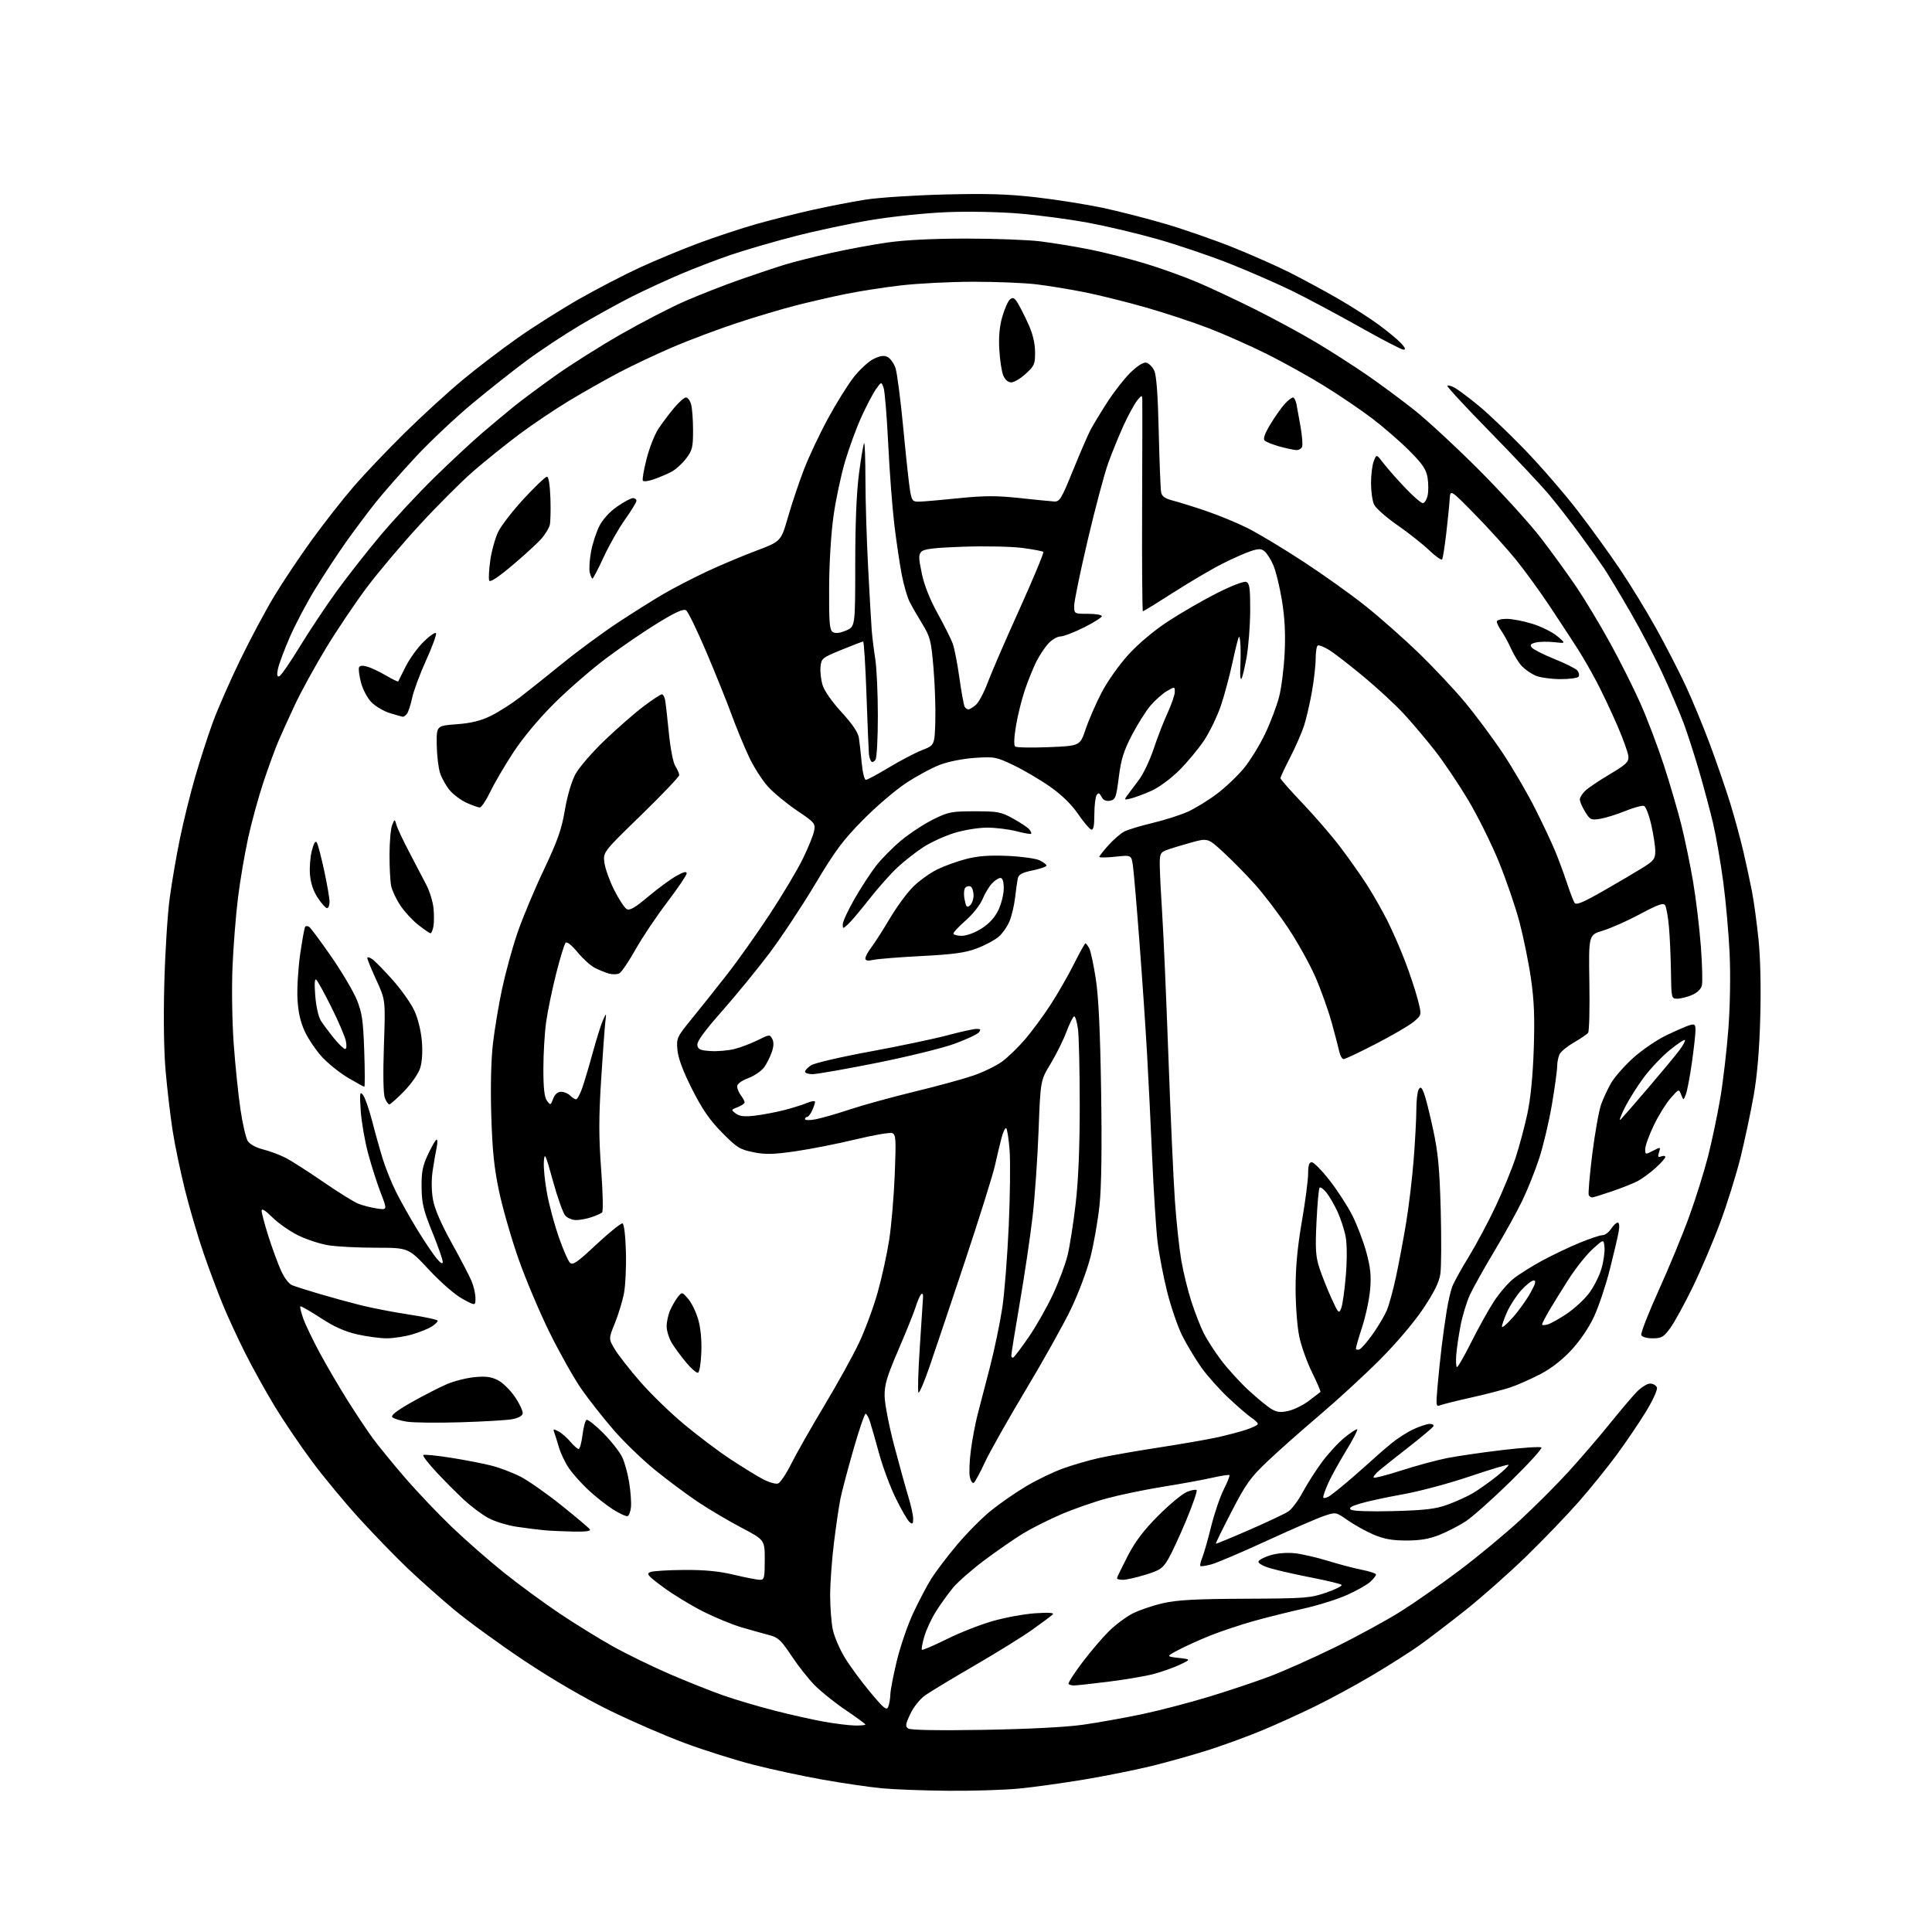 <?xml version="1.0" encoding="UTF-8" standalone="no"?>
<svg 
  version="1.1" 
  xmlns="http://www.w3.org/2000/svg" 
  xmlns:xlink="http://www.w3.org/1999/xlink" 
  xmlns:svg="http://www.w3.org/2000/svg"
  xmlns:rdf="http://www.w3.org/1999/02/22-rdf-syntax-ns#"
  xmlns:cc="http://creativecommons.org/ns#"
  xmlns:dc="http://purl.org/dc/elements/1.1/"
  viewBox="0 0 768 768"
  width="768"
  height="768"
>
<style>svg {background-color: white; }</style>"
<path stroke="none" fill="black" fill-rule="evenodd" d="M377.14,711.86C367.44,711.79 355.45,711.34 350.50,710.87C345.55,710.39 334.98,708.85 327.02,707.43C319.05,706.02 306.68,703.36 299.52,701.52C292.36,699.68 280.20,695.86 272.50,693.01C264.80,690.17 251.27,684.30 242.43,679.98C232.32,675.03 219.72,667.69 208.43,660.17C198.57,653.60 186.00,644.46 180.50,639.86C175.00,635.27 166.72,627.90 162.10,623.50C157.48,619.10 148.96,610.33 143.17,604.00C137.37,597.67 128.79,587.33 124.08,581.00C119.38,574.67 112.68,564.77 109.18,559.00C105.68,553.23 100.44,543.77 97.53,538.00C94.62,532.23 90.61,523.56 88.62,518.73C86.63,513.91 83.17,504.69 80.95,498.23C78.72,491.78 75.38,480.43 73.53,473.00C71.68,465.57 69.47,455.00 68.63,449.50C67.78,444.00 66.56,433.70 65.91,426.61C65.15,418.44 64.94,405.44 65.31,391.11C65.63,378.67 66.60,363.32 67.46,357.00C68.31,350.68 70.15,339.96 71.55,333.20C72.94,326.43 75.68,315.40 77.62,308.70C79.57,301.99 82.73,292.23 84.65,287.00C86.57,281.77 91.41,270.75 95.40,262.50C99.39,254.25 105.51,242.78 109.00,237.00C112.48,231.22 119.26,221.10 124.05,214.50C128.84,207.90 136.25,198.45 140.52,193.50C144.79,188.55 153.88,178.99 160.71,172.25C167.54,165.51 177.86,156.06 183.64,151.25C189.41,146.44 199.40,138.81 205.82,134.30C212.24,129.79 223.35,122.77 230.50,118.71C237.65,114.65 248.45,109.06 254.50,106.28C260.55,103.50 270.96,99.18 277.63,96.69C284.31,94.20 294.66,90.77 300.63,89.08C306.61,87.39 316.63,84.86 322.90,83.46C329.16,82.06 338.61,80.22 343.90,79.38C349.18,78.54 363.40,77.61 375.50,77.31C392.49,76.89 400.80,77.15 412.00,78.44C419.98,79.37 431.75,81.23 438.18,82.58C444.60,83.94 455.95,86.84 463.39,89.04C470.84,91.24 482.91,95.44 490.22,98.38C497.52,101.31 507.60,105.78 512.61,108.30C517.62,110.82 526.17,115.44 531.61,118.56C537.05,121.69 544.42,126.40 548.00,129.04C551.58,131.67 555.59,134.99 556.92,136.41C558.58,138.18 558.90,139.00 557.92,139.00C557.14,139.00 549.30,134.94 540.50,129.97C531.70,125.01 519.55,118.53 513.50,115.57C507.45,112.62 496.16,107.70 488.42,104.64C480.67,101.59 467.85,97.25 459.92,95.01C451.99,92.76 439.60,89.84 432.39,88.50C425.17,87.17 413.02,85.55 405.39,84.91C397.41,84.23 385.11,83.99 376.50,84.33C368.12,84.67 354.81,86.04 346.34,87.45C338.00,88.83 324.28,91.75 315.84,93.94C307.40,96.12 296.00,99.44 290.50,101.32C285.00,103.19 276.00,106.64 270.50,108.98C265.00,111.33 256.45,115.27 251.50,117.74C246.55,120.22 237.32,125.30 231.00,129.03C224.68,132.76 215.00,139.15 209.50,143.22C204.00,147.28 194.10,155.12 187.50,160.62C180.90,166.12 170.89,175.57 165.26,181.61C159.64,187.66 152.53,195.73 149.48,199.55C146.42,203.37 141.13,210.44 137.71,215.25C134.29,220.06 128.72,228.55 125.32,234.10C121.91,239.65 117.35,248.31 115.16,253.35C112.98,258.38 110.88,264.02 110.49,265.87C109.98,268.31 110.12,269.13 111.01,268.83C111.68,268.61 115.37,263.27 119.22,256.96C123.07,250.66 129.66,240.78 133.85,235.00C138.04,229.22 145.81,219.32 151.11,213.00C156.41,206.68 166.09,196.26 172.62,189.86C179.16,183.46 187.88,175.35 192.00,171.84C196.12,168.33 201.75,163.64 204.50,161.41C207.25,159.19 214.44,153.84 220.49,149.52C226.53,145.20 238.30,137.76 246.64,132.98C254.99,128.20 266.47,122.26 272.16,119.77C277.85,117.28 287.68,113.43 294.00,111.21C300.32,108.99 308.44,106.28 312.04,105.18C315.64,104.09 323.83,102.02 330.24,100.58C336.65,99.14 346.75,97.26 352.69,96.41C359.68,95.40 370.74,94.85 384.00,94.84C395.27,94.84 408.55,95.33 413.50,95.94C418.45,96.55 427.23,97.98 433.00,99.13C438.77,100.27 448.65,102.77 454.95,104.67C461.26,106.57 470.71,109.96 475.95,112.19C481.20,114.42 491.62,119.31 499.10,123.06C506.59,126.80 517.39,132.66 523.10,136.07C528.82,139.48 537.77,145.21 543.00,148.80C548.23,152.38 556.77,158.70 562.00,162.83C567.23,166.95 578.94,177.80 588.04,186.92C597.13,196.04 608.20,208.22 612.63,214.00C617.07,219.78 623.42,228.55 626.76,233.50C630.10,238.45 636.05,248.35 639.99,255.50C643.93,262.65 649.39,273.52 652.11,279.65C654.83,285.78 659.03,296.86 661.44,304.26C663.85,311.66 666.99,322.40 668.41,328.11C669.83,333.82 671.91,343.90 673.03,350.50C674.15,357.10 675.53,368.55 676.10,375.95C676.66,383.34 676.85,390.46 676.52,391.76C676.16,393.22 674.61,394.68 672.50,395.57C670.61,396.35 668.01,397.00 666.73,397.00C664.43,397.00 664.38,396.81 664.23,386.25C664.14,380.34 663.78,372.30 663.43,368.39C663.08,364.48 662.40,360.65 661.93,359.89C661.24,358.78 659.25,359.47 651.91,363.39C646.87,366.08 640.21,369.04 637.12,369.96C631.50,371.64 631.50,371.64 631.80,390.57C631.97,400.98 631.75,409.97 631.30,410.55C630.86,411.12 628.37,412.83 625.77,414.33C623.17,415.83 620.58,417.92 620.02,418.97C619.46,420.01 619.00,422.19 619.00,423.81C619.00,425.43 618.06,432.29 616.91,439.07C615.76,445.84 613.49,455.46 611.86,460.44C610.24,465.42 607.16,473.10 605.02,477.50C602.89,481.90 597.90,490.90 593.94,497.50C589.98,504.10 585.66,511.82 584.34,514.66C583.02,517.49 581.31,523.12 580.55,527.16C579.79,531.20 579.03,536.39 578.87,538.71C578.71,541.02 578.82,543.15 579.11,543.44C579.40,543.73 581.93,539.36 584.75,533.73C587.56,528.10 591.63,520.78 593.78,517.46C595.93,514.13 599.48,509.99 601.68,508.26C603.87,506.52 609.01,503.30 613.09,501.09C617.18,498.89 623.84,495.71 627.90,494.04C631.96,492.37 636.06,491.00 637.02,491.00C637.98,491.00 639.51,489.88 640.41,488.50C641.31,487.12 642.51,486.00 643.07,486.00C643.70,486.00 643.84,487.43 643.42,489.75C643.06,491.81 641.46,498.59 639.88,504.81C638.30,511.04 635.51,519.36 633.68,523.31C631.67,527.66 628.12,532.92 624.69,536.62C621.04,540.57 616.63,543.99 612.26,546.27C608.54,548.21 603.25,550.55 600.50,551.48C597.75,552.40 590.77,554.22 585.00,555.50C579.23,556.79 573.65,558.18 572.62,558.58C570.84,559.28 570.77,558.88 571.42,551.41C571.79,547.06 572.53,539.90 573.06,535.50C573.58,531.10 574.50,524.58 575.09,521.00C575.67,517.42 576.65,513.15 577.27,511.50C577.88,509.85 580.81,504.53 583.79,499.69C586.76,494.84 591.57,485.84 594.47,479.69C597.37,473.53 600.96,464.80 602.45,460.28C603.93,455.76 606.04,447.89 607.14,442.78C608.44,436.73 609.33,427.76 609.69,417.00C610.11,404.45 609.85,397.75 608.58,389.00C607.67,382.68 605.61,372.55 604.01,366.50C602.41,360.45 598.69,349.61 595.75,342.42C592.80,335.22 587.32,324.20 583.56,317.92C579.80,311.64 573.92,302.90 570.48,298.50C567.05,294.10 561.50,287.52 558.16,283.89C554.81,280.25 547.52,273.50 541.95,268.89C536.39,264.27 530.21,259.51 528.23,258.30C526.26,257.10 524.27,256.33 523.82,256.61C523.37,256.89 523.00,259.23 523.00,261.81C523.00,264.39 522.33,270.31 521.51,274.97C520.69,279.62 519.28,285.70 518.38,288.47C517.49,291.23 515.01,296.89 512.88,301.04C510.74,305.18 509.00,308.92 509.00,309.34C509.00,309.76 512.95,314.25 517.78,319.32C522.61,324.39 529.30,332.14 532.66,336.55C536.01,340.96 540.78,347.70 543.25,351.53C545.72,355.37 549.42,361.84 551.47,365.92C553.52,369.99 556.72,377.33 558.58,382.21C560.44,387.09 562.69,393.88 563.57,397.29C565.18,403.49 565.18,403.49 561.98,406.16C560.22,407.63 553.48,411.57 547.01,414.91C540.53,418.26 534.74,421.00 534.14,421.00C533.53,421.00 532.77,419.76 532.44,418.25C532.12,416.74 530.73,411.45 529.37,406.50C528.00,401.55 525.06,393.32 522.82,388.22C520.58,383.11 515.69,374.34 511.94,368.72C508.19,363.10 502.28,355.34 498.81,351.49C495.34,347.63 489.71,341.91 486.31,338.78C480.12,333.09 480.12,333.09 473.27,334.99C469.50,336.04 465.19,337.36 463.71,337.92C461.28,338.84 461.00,339.45 461.02,343.73C461.03,346.35 461.46,355.02 461.98,363.00C462.50,370.98 463.61,396.62 464.46,420.00C465.31,443.38 466.47,469.20 467.05,477.39C467.62,485.58 468.75,496.15 469.56,500.89C470.37,505.63 472.20,513.10 473.63,517.50C475.07,521.90 477.27,527.53 478.52,530.01C479.77,532.50 482.87,537.29 485.41,540.67C487.95,544.05 492.81,549.39 496.22,552.55C499.63,555.70 503.71,559.07 505.28,560.02C507.56,561.41 508.94,561.58 512.22,560.84C514.47,560.33 518.16,558.50 520.41,556.77C522.66,555.03 524.67,553.49 524.88,553.34C525.10,553.19 523.62,549.73 521.61,545.65C519.59,541.58 517.29,535.15 516.49,531.37C515.68,527.55 515.03,519.10 515.02,512.31C515.01,503.78 515.75,495.76 517.50,485.60C518.88,477.61 520.00,469.03 520.00,466.54C520.00,463.25 520.40,462.00 521.44,462.00C522.24,462.00 525.44,465.26 528.55,469.24C531.67,473.22 535.74,479.51 537.60,483.20C539.46,486.89 541.94,493.42 543.12,497.70C544.77,503.74 545.12,507.05 544.66,512.49C544.34,516.35 542.93,523.00 541.54,527.29C540.14,531.57 539.00,535.49 539.00,536.01C539.00,536.52 539.63,536.69 540.40,536.40C541.18,536.10 543.60,533.30 545.79,530.18C547.98,527.06 550.47,522.82 551.33,520.77C552.18,518.71 553.78,512.86 554.88,507.77C555.98,502.67 557.79,493.10 558.89,486.50C560.00,479.90 561.37,468.45 561.95,461.05C562.53,453.65 563.01,444.65 563.02,441.05C563.02,437.45 563.45,433.84 563.96,433.03C564.70,431.87 565.12,432.17 566.05,434.53C566.69,436.17 568.33,442.68 569.69,449.00C571.68,458.29 572.26,464.47 572.71,481.13C573.01,492.48 572.95,503.86 572.56,506.42C572.07,509.72 570.10,513.71 565.74,520.22C562.16,525.58 555.03,533.98 548.56,540.47C542.48,546.57 531.68,556.49 524.57,562.53C517.46,568.56 508.14,576.82 503.86,580.89C497.05,587.35 495.27,589.84 489.58,600.84C486.00,607.75 483.18,613.51 483.31,613.64C483.43,613.77 489.40,611.31 496.57,608.18C503.73,605.06 510.73,601.76 512.10,600.85C513.48,599.95 516.02,596.58 517.75,593.35C519.47,590.13 522.89,584.75 525.35,581.39C527.81,578.03 531.89,573.58 534.43,571.50C536.97,569.42 539.26,567.93 539.53,568.19C539.79,568.45 537.69,572.46 534.87,577.08C532.05,581.71 528.90,587.45 527.87,589.83C526.84,592.22 526.00,594.59 526.00,595.12C526.00,595.67 526.88,595.60 528.09,594.95C529.23,594.34 533.85,590.62 538.34,586.69C542.83,582.76 547.07,578.99 547.77,578.32C548.48,577.64 550.98,575.51 553.33,573.58C555.69,571.65 559.61,569.17 562.06,568.06C564.50,566.95 567.33,566.03 568.33,566.02C569.34,566.01 570.02,566.40 569.83,566.90C569.65,567.39 565.45,570.96 560.50,574.82C555.55,578.69 550.15,582.97 548.50,584.34C546.85,585.70 545.75,587.07 546.05,587.37C546.34,587.68 551.29,586.40 557.05,584.54C562.80,582.69 570.88,580.49 575.00,579.66C579.12,578.84 589.14,577.37 597.25,576.41C605.36,575.45 612.33,574.99 612.73,575.40C613.14,575.81 607.63,581.87 600.49,588.86C593.34,595.86 585.30,603.02 582.61,604.77C579.91,606.53 575.19,608.96 572.11,610.18C568.06,611.78 564.41,612.39 559.00,612.38C553.37,612.37 550.13,611.78 546.00,610.02C542.98,608.72 538.37,606.17 535.76,604.34C531.02,601.02 531.02,601.02 526.26,602.63C523.64,603.52 513.40,607.96 503.50,612.51C493.60,617.06 483.73,621.27 481.56,621.86C479.39,622.46 477.41,622.75 477.17,622.50C476.93,622.26 477.26,620.79 477.90,619.24C478.54,617.69 480.13,612.13 481.43,606.88C482.73,601.64 484.99,594.97 486.46,592.07C487.93,589.17 488.95,586.61 488.71,586.38C488.48,586.15 485.42,586.62 481.90,587.42C478.38,588.23 469.65,589.82 462.50,590.97C455.35,592.11 445.27,594.20 440.10,595.60C434.92,597.00 426.64,599.89 421.69,602.03C416.74,604.16 409.94,607.59 406.59,609.64C403.24,611.70 396.40,616.43 391.39,620.16C386.38,623.90 380.70,628.88 378.77,631.23C376.84,633.59 373.84,637.76 372.10,640.51C370.36,643.25 368.27,647.71 367.47,650.42C366.66,653.13 366.22,655.55 366.47,655.80C366.72,656.06 371.11,654.18 376.22,651.64C381.32,649.09 389.55,645.85 394.50,644.43C399.45,643.01 407.10,641.60 411.50,641.30C416.79,640.94 419.16,641.09 418.50,641.75C417.95,642.29 414.35,644.99 410.50,647.73C406.65,650.48 396.30,656.90 387.50,662.01C378.70,667.11 369.84,672.46 367.81,673.89C365.67,675.41 363.18,678.52 361.86,681.32C359.92,685.44 359.81,686.28 361.05,687.12C361.96,687.75 373.02,687.94 391.00,687.64C408.78,687.34 423.64,686.58 430.50,685.61C436.55,684.75 447.12,682.86 454.00,681.41C460.88,679.95 472.80,676.85 480.50,674.50C488.20,672.16 499.00,668.55 504.50,666.49C510.00,664.43 521.70,659.22 530.50,654.91C539.30,650.60 551.15,644.14 556.84,640.56C562.53,636.97 573.10,629.57 580.34,624.11C587.58,618.65 598.31,609.75 604.19,604.34C610.06,598.93 618.77,590.23 623.53,585.00C628.29,579.77 635.52,571.37 639.60,566.32C643.67,561.27 648.52,555.53 650.37,553.57C652.22,551.61 654.71,550.00 655.90,550.00C657.09,550.00 658.32,550.68 658.64,551.52C658.98,552.38 657.13,556.48 654.36,561.03C651.69,565.42 646.45,573.16 642.73,578.22C639.00,583.28 632.18,591.73 627.56,596.99C622.94,602.26 613.58,611.99 606.76,618.63C599.94,625.27 588.99,634.95 582.43,640.16C575.87,645.36 567.56,651.70 563.96,654.25C560.36,656.80 552.03,662.08 545.46,665.98C538.88,669.89 528.54,675.50 522.48,678.44C516.42,681.39 507.09,685.62 501.75,687.84C496.41,690.07 487.03,693.51 480.91,695.49C474.79,697.46 464.37,700.40 457.76,702.02C451.15,703.63 438.94,706.08 430.62,707.45C422.31,708.83 410.84,710.42 405.14,710.98C399.45,711.54 386.85,711.94 377.14,711.86zM339.75,685.91C342.09,685.96 344.00,685.79 344.00,685.53C344.00,685.27 340.52,682.71 336.26,679.84C332.00,676.97 326.48,672.56 323.99,670.06C321.49,667.55 317.30,662.25 314.66,658.27C310.48,651.96 309.34,650.90 305.69,649.95C303.38,649.35 298.48,647.98 294.79,646.90C291.10,645.82 284.13,642.94 279.29,640.49C274.46,638.04 267.36,633.71 263.53,630.86C257.49,626.38 256.82,625.58 258.53,624.91C259.61,624.49 265.68,624.11 272.00,624.08C280.22,624.03 285.87,624.58 291.81,626.01C296.39,627.10 301.00,628.00 302.06,628.00C303.82,628.00 304.00,627.25 304.00,620.08C304.00,612.15 304.00,612.15 294.67,607.24C289.53,604.54 281.77,599.94 277.42,597.03C273.06,594.12 265.45,588.45 260.50,584.44C255.55,580.43 248.12,573.27 244.00,568.52C239.88,563.77 234.09,556.42 231.14,552.19C228.19,547.96 222.50,537.86 218.50,529.75C214.49,521.63 208.91,508.41 206.09,500.37C203.27,492.33 199.81,480.29 198.40,473.63C196.42,464.26 195.72,457.39 195.29,443.44C194.95,432.20 195.20,421.45 195.94,414.94C196.60,409.20 198.25,399.32 199.60,393.00C200.96,386.68 203.67,376.77 205.64,371.00C207.60,365.23 212.29,353.98 216.07,346.00C221.67,334.18 223.24,329.74 224.55,322.00C225.54,316.24 227.20,310.60 228.78,307.68C230.22,305.03 235.48,298.95 240.48,294.18C245.47,289.41 252.40,283.36 255.88,280.75C259.35,278.14 262.60,276.00 263.08,276.00C263.57,276.00 264.15,277.01 264.39,278.25C264.62,279.49 265.30,285.41 265.89,291.41C266.52,297.73 267.61,303.29 268.49,304.62C269.32,305.89 270.00,307.46 270.00,308.11C270.00,308.76 263.18,315.91 254.85,324.02C239.70,338.74 239.70,338.74 240.27,343.00C240.59,345.34 242.34,350.21 244.17,353.83C246.00,357.45 248.21,360.83 249.09,361.35C250.31,362.07 252.32,360.91 257.70,356.39C261.57,353.15 266.59,349.46 268.87,348.19C271.75,346.57 272.99,346.27 272.97,347.19C272.95,347.91 269.44,353.10 265.17,358.71C260.90,364.33 255.24,372.77 252.61,377.47C249.97,382.16 247.11,386.40 246.24,386.89C245.38,387.37 243.48,387.42 242.03,387.01C240.57,386.59 238.02,385.55 236.36,384.69C234.70,383.83 231.64,381.04 229.55,378.49C227.30,375.75 225.38,374.22 224.85,374.75C224.36,375.24 222.65,380.80 221.06,387.09C219.47,393.39 217.68,402.05 217.09,406.34C216.49,410.63 216.00,418.98 216.00,424.88C216.00,432.60 216.40,436.16 217.43,437.56C218.80,439.43 218.89,439.41 219.90,436.75C220.58,434.96 221.68,434.00 223.05,434.00C224.20,434.00 225.82,434.67 226.64,435.50C227.47,436.32 228.52,437.00 228.99,437.00C229.45,437.00 230.52,435.09 231.36,432.75C232.19,430.41 234.11,424.00 235.61,418.50C237.11,413.00 238.95,407.15 239.70,405.50C241.07,402.50 241.07,402.50 240.60,406.50C240.35,408.70 239.60,419.05 238.94,429.50C238.01,444.36 238.01,452.06 238.97,464.85C239.64,473.85 239.81,481.55 239.35,481.97C238.88,482.38 236.97,483.24 235.10,483.86C233.23,484.49 230.49,485.00 229.01,485.00C227.52,485.00 225.59,484.21 224.71,483.23C223.83,482.26 221.63,476.08 219.81,469.48C216.80,458.60 216.47,457.89 216.19,461.76C216.02,464.11 216.60,469.86 217.48,474.54C218.36,479.22 220.45,486.98 222.12,491.77C223.80,496.57 225.78,501.13 226.52,501.90C227.66,503.08 229.27,501.98 237.14,494.63C242.25,489.87 246.89,486.13 247.46,486.32C248.07,486.52 248.63,491.20 248.81,497.58C248.98,503.59 248.63,511.05 248.03,514.16C247.43,517.27 245.81,522.59 244.42,525.99C241.91,532.18 241.91,532.18 244.39,536.34C245.76,538.63 250.26,544.39 254.40,549.15C258.54,553.91 266.33,561.50 271.72,566.00C277.10,570.51 285.36,576.75 290.07,579.86C294.78,582.98 300.67,586.61 303.16,587.93C305.65,589.25 308.42,590.05 309.31,589.71C310.20,589.37 312.57,585.81 314.58,581.79C316.59,577.78 322.49,567.40 327.69,558.72C332.90,550.05 339.12,538.80 341.51,533.72C343.91,528.65 347.24,519.64 348.90,513.70C350.57,507.77 352.63,498.32 353.49,492.70C354.35,487.09 355.34,475.42 355.68,466.78C356.24,452.81 356.12,450.99 354.68,450.43C353.78,450.09 347.23,451.21 340.12,452.93C333.01,454.65 322.27,456.77 316.27,457.64C307.29,458.93 304.29,459.00 299.42,458.01C294.07,456.93 292.87,456.17 286.96,450.16C282.01,445.11 279.13,440.93 275.08,432.89C271.48,425.75 269.59,420.67 269.29,417.39C268.87,412.65 269.04,412.28 274.97,405.00C278.33,400.88 284.61,393.00 288.91,387.50C293.22,382.00 300.88,371.20 305.94,363.50C311.00,355.80 316.91,345.90 319.07,341.50C321.24,337.10 323.28,332.08 323.61,330.35C324.18,327.35 323.87,326.97 316.85,322.24C312.81,319.51 307.64,315.25 305.37,312.78C303.09,310.32 299.66,304.97 297.75,300.90C295.83,296.83 292.78,289.45 290.97,284.50C289.17,279.55 284.64,268.30 280.92,259.50C277.19,250.70 273.50,243.09 272.70,242.59C271.67,241.94 268.53,243.34 261.72,247.50C256.47,250.70 247.30,256.95 241.34,261.39C235.38,265.84 225.97,273.98 220.43,279.49C214.25,285.63 207.95,293.17 204.12,299.00C200.69,304.23 196.53,311.31 194.89,314.75C193.24,318.19 191.36,320.99 190.70,320.98C190.04,320.97 187.68,320.13 185.46,319.12C183.24,318.11 180.24,315.88 178.79,314.17C177.35,312.45 175.62,309.38 174.95,307.34C174.27,305.29 173.67,300.22 173.61,296.06C173.50,288.50 173.50,288.50 181.50,287.90C187.30,287.47 191.03,286.56 195.09,284.57C198.16,283.07 203.40,279.74 206.73,277.17C210.07,274.60 217.68,268.53 223.65,263.68C229.62,258.82 239.45,251.58 245.50,247.58C251.55,243.58 259.86,238.36 263.96,235.99C268.06,233.61 275.71,229.66 280.96,227.20C286.21,224.74 294.99,221.04 300.48,218.97C310.45,215.22 310.45,215.22 313.23,205.57C314.75,200.26 317.60,191.77 319.55,186.71C321.50,181.64 325.78,172.54 329.07,166.48C332.35,160.42 337.00,152.95 339.40,149.90C341.80,146.84 345.39,143.57 347.37,142.63C350.03,141.37 351.48,141.18 352.88,141.94C353.93,142.50 355.31,144.43 355.95,146.23C356.59,148.03 358.01,158.95 359.10,170.50C360.19,182.05 361.42,193.30 361.83,195.50C362.51,199.12 362.86,199.49 365.54,199.41C367.17,199.37 374.21,198.75 381.19,198.04C391.30,197.02 396.16,197.00 405.19,197.97C411.41,198.64 417.61,199.26 418.98,199.34C421.24,199.49 421.88,198.44 426.53,187.00C429.32,180.12 432.43,172.93 433.44,171.00C434.45,169.07 437.44,164.12 440.09,160.00C442.73,155.88 446.89,150.54 449.33,148.15C452.10,145.45 454.47,143.94 455.63,144.17C456.65,144.36 458.08,145.76 458.80,147.28C459.71,149.18 460.28,156.75 460.62,171.76C460.90,183.72 461.33,194.50 461.57,195.71C461.90,197.35 463.14,198.21 466.26,199.00C468.59,199.59 474.55,201.45 479.50,203.14C484.45,204.82 491.88,207.89 496.00,209.96C500.12,212.02 510.02,217.97 518.00,223.19C525.98,228.40 537.10,236.33 542.71,240.81C548.33,245.29 557.73,253.58 563.60,259.23C569.47,264.88 577.84,273.77 582.21,279.00C586.58,284.23 593.43,293.45 597.45,299.50C601.47,305.55 607.24,315.45 610.28,321.50C613.33,327.55 616.92,335.20 618.28,338.50C619.63,341.80 621.71,347.43 622.89,351.00C624.07,354.57 625.42,358.11 625.89,358.85C626.56,359.91 629.12,358.85 637.62,353.99C643.61,350.57 650.64,346.42 653.25,344.78C657.42,342.16 658.00,341.37 658.00,338.34C658.00,336.45 657.28,331.74 656.40,327.88C655.53,324.02 654.23,320.64 653.53,320.37C652.83,320.10 649.53,320.99 646.20,322.34C642.87,323.69 638.37,325.10 636.20,325.47C632.48,326.09 632.12,325.93 630.12,322.70C628.96,320.81 628.00,318.61 628.00,317.81C628.00,317.00 629.01,315.41 630.25,314.26C631.49,313.11 635.88,310.16 640.00,307.72C646.42,303.91 647.47,302.90 647.32,300.71C647.22,299.30 645.22,293.72 642.88,288.32C640.53,282.92 636.88,275.21 634.77,271.18C632.66,267.16 629.30,261.31 627.31,258.18C625.31,255.06 620.40,247.55 616.39,241.50C612.39,235.45 606.19,226.90 602.62,222.50C599.05,218.10 591.72,210.00 586.32,204.50C576.51,194.50 576.51,194.50 576.26,198.50C576.13,200.70 575.52,206.78 574.91,212.00C574.30,217.22 573.57,221.88 573.28,222.35C573.00,222.81 570.68,221.19 568.13,218.75C565.58,216.31 559.87,211.79 555.44,208.72C551.01,205.65 546.84,201.95 546.19,200.52C545.54,199.08 545.00,195.26 545.00,192.02C545.00,188.78 545.49,184.86 546.09,183.32C547.18,180.50 547.18,180.50 549.84,184.00C551.30,185.93 555.15,190.31 558.41,193.75C561.66,197.19 564.88,200.00 565.58,200.00C566.27,200.00 567.14,198.64 567.50,196.98C567.87,195.32 567.85,192.10 567.47,189.83C566.91,186.52 565.47,184.40 560.14,179.08C556.49,175.43 549.88,169.70 545.45,166.33C541.02,162.97 532.47,157.16 526.45,153.44C520.43,149.71 510.16,144.00 503.63,140.74C497.10,137.49 486.75,132.89 480.63,130.53C474.51,128.16 463.20,124.42 455.50,122.22C447.80,120.02 436.77,117.28 431.00,116.13C425.23,114.99 416.69,113.59 412.03,113.03C407.37,112.46 396.11,112.00 387.02,112.00C377.93,112.00 364.87,112.66 357.99,113.47C351.12,114.27 341.16,115.83 335.86,116.92C330.56,118.01 321.78,120.04 316.36,121.42C310.94,122.80 300.37,125.95 292.89,128.42C285.40,130.89 273.93,135.20 267.40,138.00C260.87,140.80 251.31,145.32 246.16,148.03C241.01,150.74 232.12,155.76 226.42,159.19C220.72,162.62 211.65,168.71 206.27,172.74C200.90,176.76 192.68,183.38 188.00,187.46C183.32,191.53 173.78,201.08 166.79,208.68C159.80,216.28 150.37,227.45 145.83,233.50C141.29,239.55 134.02,250.35 129.67,257.50C125.33,264.65 119.77,274.77 117.31,280.00C114.85,285.23 111.79,291.98 110.51,295.00C109.24,298.02 106.62,305.23 104.69,311.00C102.77,316.77 100.05,326.68 98.66,333.00C97.27,339.32 95.43,350.12 94.59,357.00C93.74,363.88 92.76,376.25 92.42,384.50C92.07,392.80 92.28,406.38 92.90,414.91C93.51,423.38 94.71,435.08 95.57,440.91C96.43,446.73 97.75,452.45 98.50,453.61C99.30,454.85 101.83,456.22 104.57,456.91C107.15,457.56 111.12,459.03 113.38,460.17C115.65,461.32 122.37,465.61 128.32,469.71C134.28,473.81 140.58,477.74 142.32,478.45C144.07,479.16 147.41,480.03 149.75,480.38C153.99,481.02 153.99,481.02 151.37,474.26C149.93,470.54 147.66,463.45 146.33,458.50C145.00,453.55 143.68,445.90 143.39,441.50C142.93,434.47 143.03,433.71 144.29,435.24C145.07,436.20 146.73,440.93 147.96,445.74C149.20,450.56 151.13,457.43 152.25,461.00C153.37,464.57 155.74,470.43 157.53,474.00C159.32,477.57 163.11,484.30 165.96,488.94C168.81,493.59 172.24,498.68 173.57,500.27C175.20,502.20 176.00,502.64 176.00,501.60C176.00,500.74 174.13,495.42 171.84,489.77C168.30,481.05 167.66,478.37 167.59,472.00C167.52,465.83 167.98,463.48 170.20,458.75C171.68,455.59 173.20,453.00 173.57,453.00C173.94,453.00 173.94,454.46 173.56,456.25C173.17,458.04 172.47,462.15 171.99,465.38C171.45,469.01 171.50,473.41 172.12,476.88C172.79,480.59 175.31,486.43 179.55,494.09C183.08,500.46 186.65,507.31 187.48,509.30C188.32,511.30 189.00,514.33 189.00,516.03C189.00,519.12 189.00,519.12 183.87,516.33C180.87,514.70 175.34,509.89 170.55,504.77C162.37,496.00 162.37,496.00 149.44,495.99C142.32,495.99 133.80,495.55 130.50,495.01C127.20,494.47 121.80,492.70 118.50,491.07C115.20,489.44 110.59,486.22 108.25,483.90C105.43,481.11 104.00,480.23 104.00,481.29C104.00,482.17 105.18,486.63 106.62,491.19C108.06,495.76 110.29,501.85 111.56,504.74C112.98,507.95 114.78,510.35 116.19,510.92C117.46,511.42 122.33,512.97 127.00,514.35C131.68,515.74 139.10,517.77 143.50,518.87C147.90,519.97 156.56,521.64 162.75,522.57C168.94,523.51 174.00,524.61 174.00,525.02C174.00,525.43 172.95,526.46 171.67,527.30C170.39,528.13 166.94,529.54 163.99,530.41C161.05,531.28 156.45,532.00 153.77,532.00C151.09,532.00 145.77,531.29 141.96,530.42C137.05,529.31 132.79,527.39 127.40,523.87C123.20,521.13 119.59,519.07 119.38,519.29C119.16,519.51 119.67,521.66 120.52,524.07C121.37,526.48 124.33,532.63 127.08,537.75C129.84,542.86 134.85,551.42 138.21,556.77C141.58,562.12 146.11,568.92 148.29,571.88C150.47,574.83 156.17,581.81 160.96,587.38C165.76,592.94 174.15,601.78 179.62,607.01C185.08,612.24 194.33,620.35 200.18,625.03C206.02,629.72 215.91,636.98 222.15,641.18C228.39,645.37 238.00,651.32 243.50,654.39C249.00,657.46 259.12,662.40 266.00,665.38C272.88,668.35 282.47,672.18 287.33,673.89C292.18,675.60 301.41,678.34 307.83,679.98C314.25,681.62 323.10,683.61 327.50,684.39C331.90,685.18 337.41,685.86 339.75,685.91zM353.11,678.42C353.52,677.37 353.89,675.15 353.93,673.50C353.97,671.85 355.14,665.82 356.52,660.11C357.91,654.39 360.85,645.85 363.06,641.13C365.27,636.41 368.50,630.28 370.23,627.52C371.97,624.76 376.55,618.72 380.42,614.11C384.29,609.49 390.39,603.35 393.98,600.45C397.57,597.56 403.93,593.16 408.12,590.69C412.31,588.21 418.84,585.07 422.62,583.72C426.40,582.36 432.77,580.51 436.78,579.61C440.78,578.70 451.35,576.84 460.28,575.47C469.20,574.09 479.65,572.28 483.50,571.45C487.35,570.61 492.64,569.23 495.25,568.38C497.86,567.53 500.00,566.48 500.00,566.03C500.00,565.59 498.89,564.50 497.54,563.62C496.19,562.73 492.09,559.21 488.45,555.80C484.80,552.39 479.88,546.87 477.52,543.55C475.17,540.22 471.78,534.59 469.99,531.03C468.21,527.48 465.50,519.60 463.97,513.53C462.45,507.47 460.72,498.45 460.13,493.50C459.55,488.55 458.60,473.70 458.02,460.50C457.45,447.30 456.52,428.40 455.95,418.50C455.39,408.60 454.04,388.80 452.95,374.50C451.87,360.20 450.70,346.56 450.36,344.18C449.75,339.87 449.75,339.87 443.38,340.55C439.87,340.93 437.00,340.96 437.00,340.62C437.00,340.28 438.65,338.18 440.67,335.94C442.70,333.70 445.52,331.27 446.95,330.53C448.38,329.79 453.41,328.27 458.12,327.15C462.84,326.03 469.13,324.02 472.10,322.70C475.07,321.37 480.33,318.15 483.79,315.53C487.24,312.92 492.10,308.29 494.58,305.25C497.05,302.21 500.82,296.07 502.94,291.61C505.06,287.15 507.55,280.57 508.47,277.00C509.39,273.43 510.38,265.55 510.67,259.50C511.04,251.82 510.71,245.51 509.57,238.58C508.67,233.12 507.13,226.82 506.13,224.58C505.14,222.33 503.59,219.90 502.70,219.16C501.38,218.07 500.37,218.05 497.29,219.05C495.20,219.72 490.12,221.97 486.00,224.04C481.88,226.11 473.17,231.23 466.65,235.40C460.13,239.58 454.59,243.00 454.33,243.00C454.06,243.00 453.92,224.44 454.01,201.75C454.09,179.06 454.13,159.65 454.08,158.62C454.01,156.98 453.73,157.07 451.96,159.32C450.85,160.74 448.43,165.20 446.59,169.23C444.76,173.26 442.04,179.92 440.55,184.03C439.06,188.14 435.40,201.85 432.43,214.50C429.45,227.15 427.01,238.96 427.01,240.75C427.00,244.00 427.00,244.00 432.50,244.00C435.52,244.00 438.00,244.42 438.00,244.93C438.00,245.44 434.79,247.47 430.87,249.43C426.94,251.39 422.75,253.00 421.55,253.00C420.35,253.00 418.21,254.24 416.80,255.75C415.38,257.26 413.21,260.52 411.97,262.98C410.74,265.45 408.69,270.49 407.43,274.20C406.17,277.90 404.57,284.33 403.88,288.47C403.09,293.17 402.97,296.29 403.55,296.76C404.07,297.17 410.08,297.28 416.91,297.01C429.32,296.50 429.32,296.50 431.57,289.83C432.80,286.17 435.66,279.62 437.91,275.29C440.22,270.86 444.89,264.26 448.59,260.20C452.58,255.83 458.78,250.63 464.33,246.99C469.38,243.68 478.06,238.67 483.64,235.84C489.58,232.83 494.45,230.96 495.39,231.32C496.73,231.84 496.99,233.72 496.97,242.72C496.95,248.65 496.30,257.03 495.53,261.35C494.76,265.67 493.83,269.49 493.46,269.85C493.10,270.21 492.90,268.48 493.03,266.00C493.16,263.52 493.21,259.51 493.13,257.08C493.06,254.65 492.77,252.89 492.50,253.17C492.22,253.45 491.09,257.91 489.99,263.09C488.89,268.26 486.82,276.00 485.40,280.27C483.98,284.54 480.96,290.84 478.68,294.27C476.40,297.70 471.89,303.11 468.67,306.30C465.36,309.59 460.58,313.09 457.66,314.38C454.82,315.64 451.19,316.99 449.59,317.39C446.85,318.07 446.76,318.00 448.09,316.21C448.86,315.15 450.94,312.40 452.69,310.08C454.45,307.76 457.10,302.18 458.60,297.68C460.09,293.18 462.59,286.73 464.16,283.34C465.72,279.95 467.00,276.21 467.00,275.03C467.00,272.91 466.96,272.91 463.89,274.69C462.18,275.69 459.27,278.24 457.43,280.38C455.59,282.51 452.24,287.81 449.97,292.17C446.67,298.52 445.64,301.83 444.74,308.96C443.71,317.07 443.41,317.88 441.27,318.29C439.65,318.60 438.60,318.12 437.86,316.73C436.99,315.12 436.61,315.00 435.91,316.11C435.43,316.88 435.02,320.35 435.02,323.83C435.00,328.45 434.66,330.05 433.75,329.75C433.06,329.52 430.71,326.73 428.52,323.53C425.95,319.79 422.06,315.98 417.52,312.79C413.66,310.07 407.18,306.25 403.12,304.29C396.06,300.89 395.39,300.76 387.62,301.26C382.90,301.57 377.07,302.71 373.70,303.99C370.50,305.20 364.43,308.47 360.20,311.26C355.96,314.05 348.23,320.66 343.00,325.97C335.06,334.02 331.94,338.22 324.00,351.52C318.77,360.27 310.59,372.62 305.81,378.97C301.03,385.31 292.57,395.65 287.02,401.94C280.03,409.85 277.00,414.01 277.20,415.44C277.45,417.15 278.34,417.55 282.47,417.81C285.20,417.99 289.48,417.61 291.97,416.99C294.46,416.36 298.63,414.78 301.24,413.47C305.79,411.19 306.02,411.17 306.97,412.95C307.64,414.20 307.60,415.88 306.83,418.15C306.20,419.99 304.86,422.70 303.83,424.17C302.81,425.64 299.96,427.62 297.49,428.56C294.69,429.62 293.01,430.88 293.03,431.89C293.05,432.77 293.72,434.37 294.53,435.44C295.34,436.51 296.00,437.76 296.00,438.22C296.00,438.67 294.76,439.52 293.25,440.10C290.56,441.13 290.54,441.18 292.50,442.64C293.99,443.76 295.89,443.97 300.00,443.50C303.02,443.15 308.20,442.17 311.50,441.34C314.80,440.50 318.96,439.21 320.75,438.46C322.54,437.71 324.00,437.51 324.00,438.00C324.00,438.50 323.48,440.05 322.84,441.45C322.20,442.85 321.30,444.00 320.84,444.00C320.38,444.00 320.00,444.39 320.00,444.87C320.00,445.36 321.88,445.38 324.25,444.93C326.59,444.48 332.76,442.71 337.96,440.98C343.16,439.25 354.64,436.10 363.46,433.96C372.28,431.83 382.79,428.96 386.82,427.58C390.84,426.20 396.02,423.69 398.32,422.01C400.62,420.32 404.71,416.37 407.42,413.22C410.12,410.07 414.68,403.90 417.55,399.50C420.41,395.10 424.62,387.79 426.89,383.25C429.16,378.71 431.23,375.00 431.48,375.00C431.73,375.00 432.40,375.89 432.99,376.97C433.57,378.06 434.75,383.57 435.61,389.22C436.70,396.32 437.35,410.11 437.71,433.74C438.06,456.27 437.85,471.74 437.09,478.98C436.46,485.04 434.84,494.33 433.49,499.63C432.14,504.96 428.65,514.25 425.70,520.39C422.76,526.50 414.63,541.05 407.63,552.71C400.63,564.38 393.35,577.30 391.45,581.41C389.55,585.52 387.58,589.14 387.08,589.45C386.57,589.76 385.87,588.70 385.52,587.10C385.17,585.49 385.38,580.56 385.98,576.15C386.58,571.73 387.77,565.50 388.61,562.31C389.46,559.11 391.65,550.65 393.50,543.50C395.34,536.35 397.56,525.68 398.44,519.78C399.31,513.89 400.46,499.26 400.99,487.28C401.53,475.30 401.68,461.77 401.33,457.22C400.98,452.66 400.37,448.73 399.97,448.48C399.58,448.24 398.75,449.94 398.14,452.27C397.52,454.60 396.35,459.52 395.53,463.21C394.72,466.90 389.29,484.22 383.47,501.71C377.65,519.19 371.29,538.11 369.34,543.74C367.39,549.38 365.49,553.80 365.12,553.57C364.75,553.35 364.99,545.14 365.65,535.33C366.31,525.52 366.89,516.62 366.93,515.55C366.97,514.38 366.65,513.98 366.12,514.55C365.64,515.07 364.68,517.30 364.00,519.50C363.32,521.70 360.24,529.35 357.16,536.50C352.51,547.31 351.58,550.43 351.65,555.00C351.70,558.02 353.39,566.80 355.42,574.50C357.44,582.20 359.98,591.36 361.05,594.86C362.12,598.35 363.00,602.34 363.00,603.73C363.00,605.79 362.74,606.03 361.58,605.06C360.79,604.41 358.34,600.20 356.13,595.69C353.92,591.19 350.94,583.23 349.51,578.00C348.08,572.77 346.44,567.04 345.88,565.25C345.31,563.46 344.50,562.00 344.09,562.00C343.67,562.00 341.49,568.41 339.24,576.25C336.99,584.09 334.67,592.85 334.09,595.72C333.51,598.60 332.35,606.46 331.52,613.19C330.68,619.93 330.00,629.37 330.00,634.17C330.00,638.97 330.48,645.14 331.07,647.88C331.66,650.62 333.79,655.59 335.82,658.92C337.84,662.26 342.39,668.44 345.93,672.67C351.44,679.26 352.46,680.07 353.11,678.42zM426.95,670.00C426.06,670.00 425.08,669.74 424.76,669.43C424.45,669.12 426.85,665.34 430.10,661.03C433.34,656.72 438.14,651.08 440.75,648.50C443.36,645.91 447.63,642.72 450.24,641.39C452.85,640.06 458.25,638.23 462.24,637.31C467.91,636.01 475.09,635.61 495.00,635.52C519.03,635.41 520.89,635.27 527.29,633.05C531.03,631.75 533.73,630.37 533.29,629.99C532.86,629.60 527.45,628.30 521.28,627.10C515.10,625.89 507.76,624.23 504.96,623.40C502.00,622.52 500.04,621.39 500.26,620.71C500.48,620.07 502.64,618.94 505.08,618.21C507.72,617.41 511.59,617.11 514.71,617.44C517.58,617.75 523.43,619.10 527.71,620.42C532.00,621.75 538.09,623.36 541.25,623.99C544.41,624.62 547.00,625.48 547.00,625.90C547.00,626.31 545.99,627.60 544.75,628.76C543.51,629.92 539.35,632.28 535.50,634.01C531.65,635.74 523.77,638.21 518.00,639.49C512.23,640.78 503.32,643.00 498.21,644.44C493.10,645.88 485.53,648.40 481.40,650.04C477.26,651.68 471.55,654.25 468.69,655.75C463.50,658.48 463.50,658.48 468.50,659.04C473.50,659.61 473.50,659.61 468.94,661.77C466.43,662.96 461.70,664.63 458.44,665.48C455.17,666.33 447.11,667.70 440.53,668.51C433.95,669.33 427.83,670.00 426.95,670.00zM446.39,628.00C445.08,628.00 444.00,627.73 444.00,627.40C444.00,627.07 445.90,623.14 448.22,618.65C451.31,612.68 454.58,608.35 460.47,602.46C464.89,598.03 469.98,593.81 471.78,593.07C473.59,592.33 475.34,592.00 475.67,592.34C476.01,592.67 474.17,598.02 471.59,604.22C469.00,610.43 465.78,617.40 464.42,619.72C462.24,623.45 461.20,624.17 455.37,625.97C451.75,627.09 447.71,628.00 446.39,628.00zM227.81,608.83C223.79,608.74 218.70,608.51 216.50,608.31C214.30,608.12 209.38,607.50 205.57,606.94C201.75,606.38 196.58,604.79 194.07,603.41C191.55,602.03 187.22,598.78 184.43,596.20C181.64,593.61 176.73,588.68 173.52,585.24C170.31,581.80 167.94,578.73 168.26,578.41C168.57,578.09 173.48,578.57 179.17,579.47C184.85,580.36 192.16,581.78 195.42,582.62C198.68,583.46 203.85,585.43 206.92,587.00C209.99,588.57 217.30,593.70 223.17,598.39C229.04,603.09 234.13,607.39 234.48,607.96C234.90,608.65 232.64,608.94 227.81,608.83zM249.46,602.68C248.89,602.87 246.28,601.66 243.65,600.00C241.03,598.33 236.60,594.84 233.82,592.23C231.03,589.63 227.54,585.70 226.06,583.50C224.58,581.30 222.81,577.54 222.12,575.15C221.42,572.75 220.60,570.11 220.28,569.28C219.78,567.99 220.04,567.95 222.02,569.01C223.30,569.69 225.43,571.55 226.76,573.13C228.09,574.71 229.56,576.00 230.02,576.00C230.48,576.00 231.17,573.52 231.54,570.49C231.92,567.45 232.64,564.72 233.13,564.42C233.62,564.12 236.63,566.48 239.80,569.68C242.98,572.88 246.39,577.21 247.37,579.31C248.35,581.41 249.60,585.99 250.14,589.50C250.69,593.00 250.99,597.33 250.82,599.11C250.64,600.89 250.03,602.50 249.46,602.68zM554.00,600.68C566.57,600.34 570.62,599.86 575.42,598.13C578.68,596.95 583.18,594.91 585.42,593.60C587.66,592.28 591.88,589.30 594.80,586.98C597.71,584.66 599.89,582.55 599.64,582.30C599.39,582.05 592.50,584.11 584.34,586.87C576.18,589.64 564.25,592.84 557.83,593.98C551.41,595.13 543.79,596.76 540.91,597.62C536.98,598.79 536.02,599.42 537.08,600.14C537.91,600.70 544.97,600.93 554.00,600.68zM183.00,565.38C173.93,565.66 164.36,565.55 161.75,565.14C159.14,564.74 156.54,563.94 155.97,563.37C155.25,562.65 157.64,560.80 163.71,557.36C168.55,554.63 174.85,551.40 177.71,550.19C180.58,548.97 185.53,547.73 188.71,547.43C193.15,547.00 195.32,547.30 198.00,548.69C199.93,549.68 202.98,552.72 204.79,555.42C206.60,558.13 207.94,561.05 207.78,561.91C207.60,562.86 205.91,563.75 203.49,564.18C201.30,564.56 192.07,565.11 183.00,565.38zM277.47,545.68C276.90,545.87 274.80,544.06 272.80,541.66C270.80,539.27 268.22,535.78 267.08,533.90C265.94,532.03 265.01,529.02 265.00,527.22C265.00,525.41 265.65,522.49 266.45,520.72C267.24,518.95 268.62,516.60 269.51,515.50C271.11,513.52 271.15,513.53 273.55,516.29C274.88,517.82 276.67,521.49 277.53,524.44C278.51,527.84 278.98,532.67 278.79,537.58C278.63,541.85 278.04,545.49 277.47,545.68zM402.85,539.59C403.32,539.30 406.05,535.67 408.92,531.52C411.79,527.36 416.09,519.81 418.47,514.73C420.85,509.66 423.51,502.57 424.38,499.00C425.25,495.43 426.70,486.20 427.59,478.50C428.68,469.13 429.21,456.17 429.21,439.29C429.20,425.43 428.89,411.82 428.51,409.04C428.12,406.27 427.46,404.00 427.03,404.00C426.60,404.00 425.23,406.72 423.98,410.04C422.74,413.36 419.90,419.10 417.67,422.79C413.60,429.50 413.60,429.50 412.85,449.48C412.43,460.47 411.37,475.77 410.48,483.48C409.60,491.19 407.33,506.50 405.45,517.50C403.56,528.50 402.02,538.09 402.01,538.81C402.00,539.53 402.38,539.88 402.85,539.59zM656.96,532.00C654.55,532.00 652.73,531.47 652.43,530.68C652.15,529.96 655.27,521.97 659.36,512.93C663.45,503.89 668.92,490.65 671.51,483.50C674.11,476.35 677.48,465.55 679.02,459.50C680.55,453.45 682.73,443.06 683.86,436.41C684.98,429.76 686.42,417.39 687.06,408.91C687.74,399.87 687.94,387.51 687.55,379.00C687.18,371.02 686.04,358.20 685.01,350.50C683.97,342.80 682.18,332.45 681.03,327.50C679.87,322.55 677.35,313.10 675.42,306.50C673.49,299.90 670.73,291.35 669.29,287.50C667.85,283.65 664.23,275.12 661.23,268.55C658.23,261.97 652.38,250.72 648.23,243.55C644.08,236.37 639.33,228.47 637.69,226.00C636.04,223.53 631.73,217.45 628.11,212.50C624.50,207.55 618.89,200.35 615.65,196.50C612.41,192.65 601.90,181.48 592.29,171.67C582.68,161.87 575.05,153.62 575.32,153.34C575.60,153.07 576.88,153.39 578.16,154.08C579.45,154.76 583.65,157.88 587.50,161.03C591.35,164.17 599.67,172.09 606.00,178.63C612.33,185.17 621.77,196.07 627.00,202.84C632.23,209.62 639.88,220.19 644.00,226.33C648.13,232.47 654.55,242.97 658.27,249.65C661.99,256.34 667.24,266.51 669.94,272.27C672.63,278.02 677.07,288.75 679.81,296.11C682.54,303.48 686.16,314.00 687.85,319.50C689.54,325.00 691.86,333.55 693.02,338.50C694.17,343.45 695.72,350.65 696.46,354.50C697.20,358.35 698.36,366.84 699.03,373.37C699.79,380.71 700.06,392.55 699.73,404.37C699.39,417.27 698.53,427.41 697.11,435.50C695.94,442.10 693.61,453.12 691.91,460.00C690.21,466.88 686.57,478.57 683.80,486.00C681.04,493.43 676.14,504.93 672.92,511.56C669.70,518.19 665.70,525.50 664.03,527.81C661.33,531.53 660.54,532.00 656.96,532.00zM601.29,523.79C603.61,521.20 606.76,516.81 608.31,514.04C610.40,510.28 610.75,509.00 609.67,509.00C608.88,509.00 606.65,510.76 604.71,512.90C602.77,515.05 600.24,518.93 599.09,521.53C597.94,524.13 597.02,526.76 597.04,527.38C597.07,527.99 598.98,526.38 601.29,523.79zM615.25,526.48C616.49,526.12 619.91,524.21 622.85,522.22C625.79,520.24 629.74,516.60 631.62,514.14C633.50,511.67 635.74,507.27 636.59,504.35C637.44,501.43 637.99,497.58 637.81,495.79C637.50,492.53 637.50,492.53 633.10,496.52C630.68,498.71 626.38,504.10 623.56,508.50C620.74,512.90 617.21,518.61 615.71,521.18C614.22,523.75 613.00,526.14 613.00,526.50C613.00,526.85 614.01,526.84 615.25,526.48zM533.16,520.00C533.70,518.62 534.52,512.77 534.99,507.00C535.50,500.77 535.47,494.50 534.91,491.57C534.40,488.86 532.93,484.36 531.64,481.57C530.35,478.78 528.36,475.38 527.23,474.00C526.10,472.62 524.90,471.77 524.56,472.11C524.22,472.44 523.67,478.54 523.33,485.66C522.81,496.54 522.99,499.48 524.49,504.05C525.47,507.05 527.60,512.42 529.23,516.00C532.04,522.16 532.24,522.37 533.16,520.00zM632.88,476.00C632.46,476.00 631.87,475.60 631.57,475.11C631.27,474.62 631.89,467.31 632.94,458.86C634.00,450.41 635.59,441.49 636.47,439.03C637.35,436.58 639.17,432.68 640.52,430.38C641.87,428.08 645.79,423.65 649.23,420.53C652.67,417.42 658.64,413.35 662.49,411.50C666.35,409.65 670.51,407.84 671.75,407.50C673.70,406.95 674.00,407.24 673.98,409.68C673.97,411.23 673.32,417.00 672.54,422.50C671.76,428.00 670.69,433.63 670.16,435.00C669.20,437.50 669.20,437.50 668.29,435.15C667.38,432.81 667.37,432.81 664.07,436.57C662.25,438.65 659.23,443.52 657.38,447.40C655.52,451.27 654.00,455.48 654.00,456.75C654.00,459.00 654.07,459.02 657.09,457.45C660.13,455.88 660.17,455.89 659.47,458.08C658.91,459.86 659.09,460.18 660.38,459.68C661.27,459.34 662.00,459.45 662.00,459.92C662.00,460.38 660.23,462.37 658.06,464.33C655.89,466.28 652.66,468.64 650.87,469.57C649.08,470.49 644.47,472.32 640.63,473.62C636.79,474.93 633.31,476.00 632.88,476.00zM644.27,445.00C645.07,444.18 649.96,438.55 655.14,432.50C660.31,426.45 665.84,419.80 667.41,417.72C668.99,415.65 670.05,413.72 669.77,413.44C669.49,413.16 666.78,414.96 663.75,417.43C660.71,419.90 656.10,424.75 653.50,428.21C650.91,431.66 647.44,437.19 645.79,440.49C644.15,443.80 643.46,445.82 644.27,445.00zM154.76,439.00C154.31,439.00 153.51,437.84 152.97,436.41C152.37,434.83 152.23,426.77 152.61,415.66C153.24,397.50 153.24,397.50 149.62,389.63C147.63,385.29 146.00,381.33 146.00,380.82C146.00,380.31 146.89,380.51 147.98,381.28C149.07,382.04 152.73,385.78 156.12,389.58C159.51,393.39 163.36,398.84 164.69,401.71C166.13,404.81 167.34,409.70 167.69,413.80C168.05,418.11 167.80,422.13 167.02,424.59C166.32,426.79 163.54,430.79 160.67,433.75C157.86,436.64 155.20,439.00 154.76,439.00zM144.83,432.00C144.58,432.00 141.71,430.42 138.44,428.49C135.17,426.56 130.52,422.85 128.09,420.24C125.67,417.63 122.55,413.03 121.16,410.02C119.39,406.17 118.52,402.30 118.25,397.02C118.03,392.88 118.52,384.85 119.34,379.17C120.16,373.49 121.06,368.61 121.35,368.32C121.63,368.03 122.33,368.09 122.90,368.44C123.46,368.79 127.41,374.09 131.66,380.23C135.91,386.36 140.49,394.11 141.84,397.44C143.93,402.59 144.37,405.65 144.79,417.75C145.06,425.59 145.07,432.00 144.83,432.00zM323.00,427.00C321.35,427.00 320.00,426.56 320.00,426.02C320.00,425.49 321.09,424.33 322.42,423.46C323.75,422.59 334.32,420.13 345.90,418.00C357.48,415.86 371.28,412.97 376.57,411.56C381.85,410.15 387.09,409.00 388.21,409.00C389.86,409.00 390.02,409.27 389.06,410.43C388.41,411.21 384.00,413.26 379.26,414.97C374.52,416.69 360.59,420.10 348.32,422.55C336.05,425.00 324.65,427.00 323.00,427.00zM137.20,417.00C137.76,417.00 137.87,415.63 137.47,413.75C137.09,411.96 134.54,406.00 131.79,400.50C129.05,395.00 126.34,390.05 125.77,389.50C125.07,388.82 124.93,390.82 125.32,395.85C125.67,400.21 126.60,404.28 127.61,405.85C128.56,407.31 130.88,410.41 132.78,412.75C134.69,415.09 136.67,417.00 137.20,417.00zM347.25,381.55C344.91,382.05 344.00,381.89 344.00,380.97C344.00,380.27 345.08,378.27 346.41,376.53C347.73,374.80 351.07,369.58 353.82,364.94C356.58,360.30 360.78,354.62 363.17,352.32C365.55,350.01 369.75,347.01 372.50,345.65C375.25,344.28 380.43,342.41 384.00,341.48C388.74,340.26 393.20,339.92 400.50,340.23C406.00,340.47 411.74,341.26 413.25,341.99C414.76,342.72 416.00,343.67 416.00,344.09C416.00,344.51 413.53,345.37 410.50,346.00C406.13,346.91 404.91,347.59 404.56,349.32C404.32,350.52 403.85,353.91 403.51,356.85C403.18,359.79 402.20,363.95 401.34,366.10C400.48,368.25 398.49,371.10 396.91,372.43C395.32,373.76 391.44,375.82 388.27,377.02C383.74,378.73 379.05,379.38 366.50,380.03C357.70,380.48 349.04,381.17 347.25,381.55zM382.30,372.00C384.23,372.00 387.51,370.79 390.16,369.11C393.19,367.19 395.43,364.74 396.86,361.80C398.04,359.36 399.00,355.49 399.00,353.18C399.00,350.38 398.56,349.00 397.67,349.00C396.95,349.00 395.41,350.01 394.27,351.25C393.13,352.49 391.45,355.30 390.54,357.50C389.64,359.70 386.67,363.45 383.95,365.83C381.23,368.21 379.00,370.57 379.00,371.08C379.00,371.58 380.49,372.00 382.30,372.00zM171.13,370.98C170.79,370.98 168.63,369.51 166.35,367.73C164.07,365.96 160.85,362.48 159.19,360.00C157.53,357.52 155.86,354.01 155.49,352.18C155.12,350.35 154.82,344.73 154.84,339.68C154.85,334.63 155.32,329.38 155.88,328.00C156.90,325.50 156.90,325.50 157.62,328.00C158.01,329.38 160.35,334.32 162.82,339.00C165.28,343.68 168.34,349.52 169.60,352.00C170.86,354.48 172.10,358.58 172.34,361.12C172.58,363.66 172.55,366.92 172.27,368.37C171.99,369.81 171.48,370.99 171.13,370.98zM337.11,367.40C335.04,369.28 335.00,369.28 335.01,367.40C335.01,366.36 337.07,361.90 339.58,357.50C342.09,353.10 345.96,347.16 348.16,344.29C350.37,341.43 354.95,336.80 358.34,334.00C361.73,331.21 367.43,327.47 371.00,325.71C377.01,322.74 378.26,322.50 387.50,322.50C396.68,322.50 397.93,322.74 402.77,325.42C405.66,327.02 408.54,328.95 409.16,329.69C409.78,330.44 410.11,331.23 409.89,331.44C409.67,331.66 407.04,331.20 404.03,330.42C401.02,329.64 395.78,329.00 392.39,329.00C388.93,329.00 383.21,329.93 379.39,331.11C375.64,332.26 370.15,334.76 367.19,336.65C364.23,338.55 359.55,342.21 356.77,344.80C354.00,347.38 348.92,353.10 345.48,357.50C342.03,361.90 338.27,366.36 337.11,367.40zM130.01,361.00C129.47,361.00 127.82,359.17 126.34,356.94C124.57,354.27 123.51,351.10 123.22,347.68C122.99,344.82 123.33,340.48 123.99,338.04C124.84,334.88 125.42,334.01 125.99,335.04C126.44,335.84 127.74,340.88 128.90,346.23C130.05,351.59 131.00,357.10 131.00,358.48C131.00,359.87 130.56,361.00 130.01,361.00zM385.56,359.95C386.35,359.29 387.00,357.49 387.00,355.94C387.00,354.39 386.51,352.82 385.91,352.45C385.31,352.08 384.36,352.24 383.79,352.81C383.18,353.42 383.03,355.36 383.43,357.50C384.00,360.53 384.36,360.94 385.56,359.95zM344.19,310.00C344.76,310.00 348.89,307.78 353.37,305.08C357.86,302.37 363.77,299.27 366.51,298.20C371.50,296.24 371.50,296.24 371.80,286.87C371.96,281.72 371.64,272.13 371.08,265.57C370.15,254.65 369.78,253.18 366.66,248.07C364.78,245.01 362.49,241.01 361.56,239.18C360.64,237.36 359.23,232.48 358.44,228.34C357.65,224.20 356.33,215.35 355.52,208.66C354.71,201.97 353.61,187.49 353.08,176.48C352.54,165.47 351.71,155.39 351.23,154.08C350.35,151.70 350.35,151.70 348.22,154.69C347.06,156.32 344.48,161.23 342.49,165.58C340.50,169.94 337.57,177.90 335.97,183.28C334.37,188.65 332.30,198.33 331.38,204.78C330.38,211.73 329.65,223.37 329.59,233.38C329.52,247.51 329.75,250.42 331.03,251.24C332.08,251.90 333.72,251.72 336.26,250.67C339.96,249.12 339.96,249.12 339.97,224.31C339.97,207.93 340.49,195.62 341.48,188.09C342.31,181.81 343.22,176.45 343.50,176.17C343.77,175.89 344.01,182.38 344.02,190.58C344.03,198.79 344.51,214.50 345.09,225.50C345.66,236.50 346.31,247.75 346.52,250.50C346.74,253.25 347.37,258.43 347.94,262.00C348.50,265.57 348.96,275.70 348.96,284.50C348.97,293.30 348.55,301.16 348.04,301.97C347.53,302.78 346.78,303.11 346.37,302.70C345.96,302.29 345.53,300.96 345.41,299.73C345.29,298.50 344.85,287.94 344.44,276.25C344.03,264.56 343.43,255.01 343.10,255.02C342.77,255.03 338.90,256.52 334.50,258.32C326.86,261.44 326.49,261.74 326.17,265.04C325.98,266.94 326.35,270.21 326.98,272.31C327.65,274.55 330.74,278.98 334.52,283.10C338.79,287.75 341.09,291.14 341.42,293.29C341.69,295.05 342.20,299.54 342.54,303.25C342.88,306.96 343.62,310.00 344.19,310.00zM160.13,284.93C159.78,284.89 157.46,284.23 154.97,283.46C152.48,282.70 149.15,280.72 147.58,279.08C146.00,277.44 144.16,273.93 143.49,271.30C142.82,268.66 142.46,265.98 142.71,265.34C143.00,264.56 144.08,264.45 145.98,264.99C147.54,265.44 150.90,267.03 153.45,268.53C156.00,270.02 158.18,271.08 158.30,270.87C158.41,270.67 159.75,267.99 161.28,264.93C162.81,261.87 166.02,257.44 168.41,255.09C170.81,252.74 173.01,251.21 173.32,251.70C173.62,252.19 171.85,257.04 169.38,262.48C166.92,267.92 164.42,274.64 163.83,277.43C163.25,280.22 162.31,283.06 161.76,283.75C161.21,284.44 160.47,284.97 160.13,284.93zM384.95,282.00C385.40,282.00 386.72,281.21 387.87,280.25C389.02,279.29 391.13,275.35 392.56,271.51C393.99,267.66 399.69,254.49 405.23,242.24C410.76,229.98 415.04,219.70 414.73,219.39C414.41,219.08 410.64,218.37 406.33,217.81C402.02,217.25 391.58,217.03 383.12,217.32C371.75,217.70 367.36,218.21 366.32,219.25C365.10,220.47 365.11,221.67 366.42,227.91C367.39,232.61 369.61,238.22 372.71,243.83C375.35,248.60 378.05,253.99 378.72,255.82C379.39,257.64 380.59,263.81 381.39,269.53C382.19,275.25 383.13,280.40 383.48,280.97C383.83,281.53 384.49,282.00 384.95,282.00zM620.19,269.96C616.51,269.94 612.10,269.31 610.39,268.57C608.68,267.82 606.26,266.15 605.01,264.86C603.77,263.56 601.85,260.48 600.74,258.00C599.63,255.53 597.89,252.31 596.86,250.85C595.84,249.39 595.00,247.70 595.00,247.10C595.00,246.49 596.74,246.00 598.89,246.00C601.04,246.00 605.65,246.88 609.14,247.97C612.64,249.05 617.08,251.25 619.00,252.86C622.50,255.80 622.50,255.80 617.81,255.28C615.23,254.99 611.93,255.05 610.47,255.42C608.37,255.94 608.06,256.37 608.96,257.45C609.58,258.20 613.65,260.25 618.00,262.00C622.35,263.75 626.42,265.80 627.04,266.55C627.66,267.30 627.88,268.38 627.53,268.96C627.17,269.53 623.87,269.98 620.19,269.96zM203.89,224.54C197.94,229.56 194.79,231.63 194.46,230.75C194.18,230.02 194.38,226.38 194.90,222.67C195.43,218.96 196.85,213.89 198.05,211.40C199.25,208.91 203.86,202.97 208.29,198.19C212.72,193.41 216.82,189.50 217.42,189.50C218.09,189.50 218.61,192.76 218.80,198.00C218.96,202.68 218.84,207.48 218.55,208.67C218.25,209.87 216.83,212.23 215.41,213.93C213.98,215.62 208.80,220.40 203.89,224.54zM235.53,230.00C235.26,230.00 234.77,228.93 234.44,227.63C234.12,226.33 234.34,222.62 234.93,219.38C235.52,216.15 237.02,211.52 238.27,209.09C239.66,206.37 242.38,203.40 245.37,201.34C248.04,199.50 250.84,198.00 251.61,198.00C252.37,198.00 253.00,198.48 253.00,199.07C253.00,199.66 250.97,202.99 248.48,206.48C245.99,209.96 242.17,216.68 239.99,221.41C237.80,226.13 235.80,230.00 235.53,230.00zM259.91,190.53C257.79,191.28 255.82,191.52 255.54,191.06C255.25,190.60 255.93,186.70 257.03,182.39C258.13,178.08 260.23,172.74 261.69,170.52C263.15,168.31 265.93,164.59 267.88,162.25C269.83,159.91 271.99,158.00 272.69,158.00C273.39,158.00 274.31,159.24 274.73,160.75C275.15,162.26 275.50,166.91 275.50,171.08C275.50,177.84 275.20,179.05 272.70,182.33C271.16,184.35 268.52,186.71 266.83,187.59C265.15,188.46 262.04,189.78 259.91,190.53zM515.28,178.91C514.30,178.86 511.30,178.22 508.62,177.48C505.94,176.74 503.28,175.68 502.72,175.12C502.02,174.42 502.76,172.34 505.04,168.58C506.88,165.55 509.44,161.93 510.73,160.53C512.02,159.14 513.48,158.00 513.96,158.00C514.45,158.00 515.09,159.24 515.39,160.75C515.69,162.26 516.43,166.36 517.03,169.86C517.63,173.36 517.89,176.85 517.60,177.61C517.30,178.38 516.26,178.96 515.28,178.91zM401.99,152.00C400.71,152.00 399.53,150.98 398.81,149.25C398.18,147.74 397.47,143.12 397.24,138.98C396.94,133.84 397.33,129.68 398.45,125.82C399.35,122.71 400.72,119.65 401.48,119.02C402.57,118.11 403.19,118.36 404.38,120.18C405.21,121.46 407.13,125.20 408.64,128.50C410.50,132.55 411.41,136.23 411.45,139.82C411.50,144.73 411.20,145.42 407.76,148.57C405.71,150.46 403.11,152.00 401.99,152.00z" />

</svg>